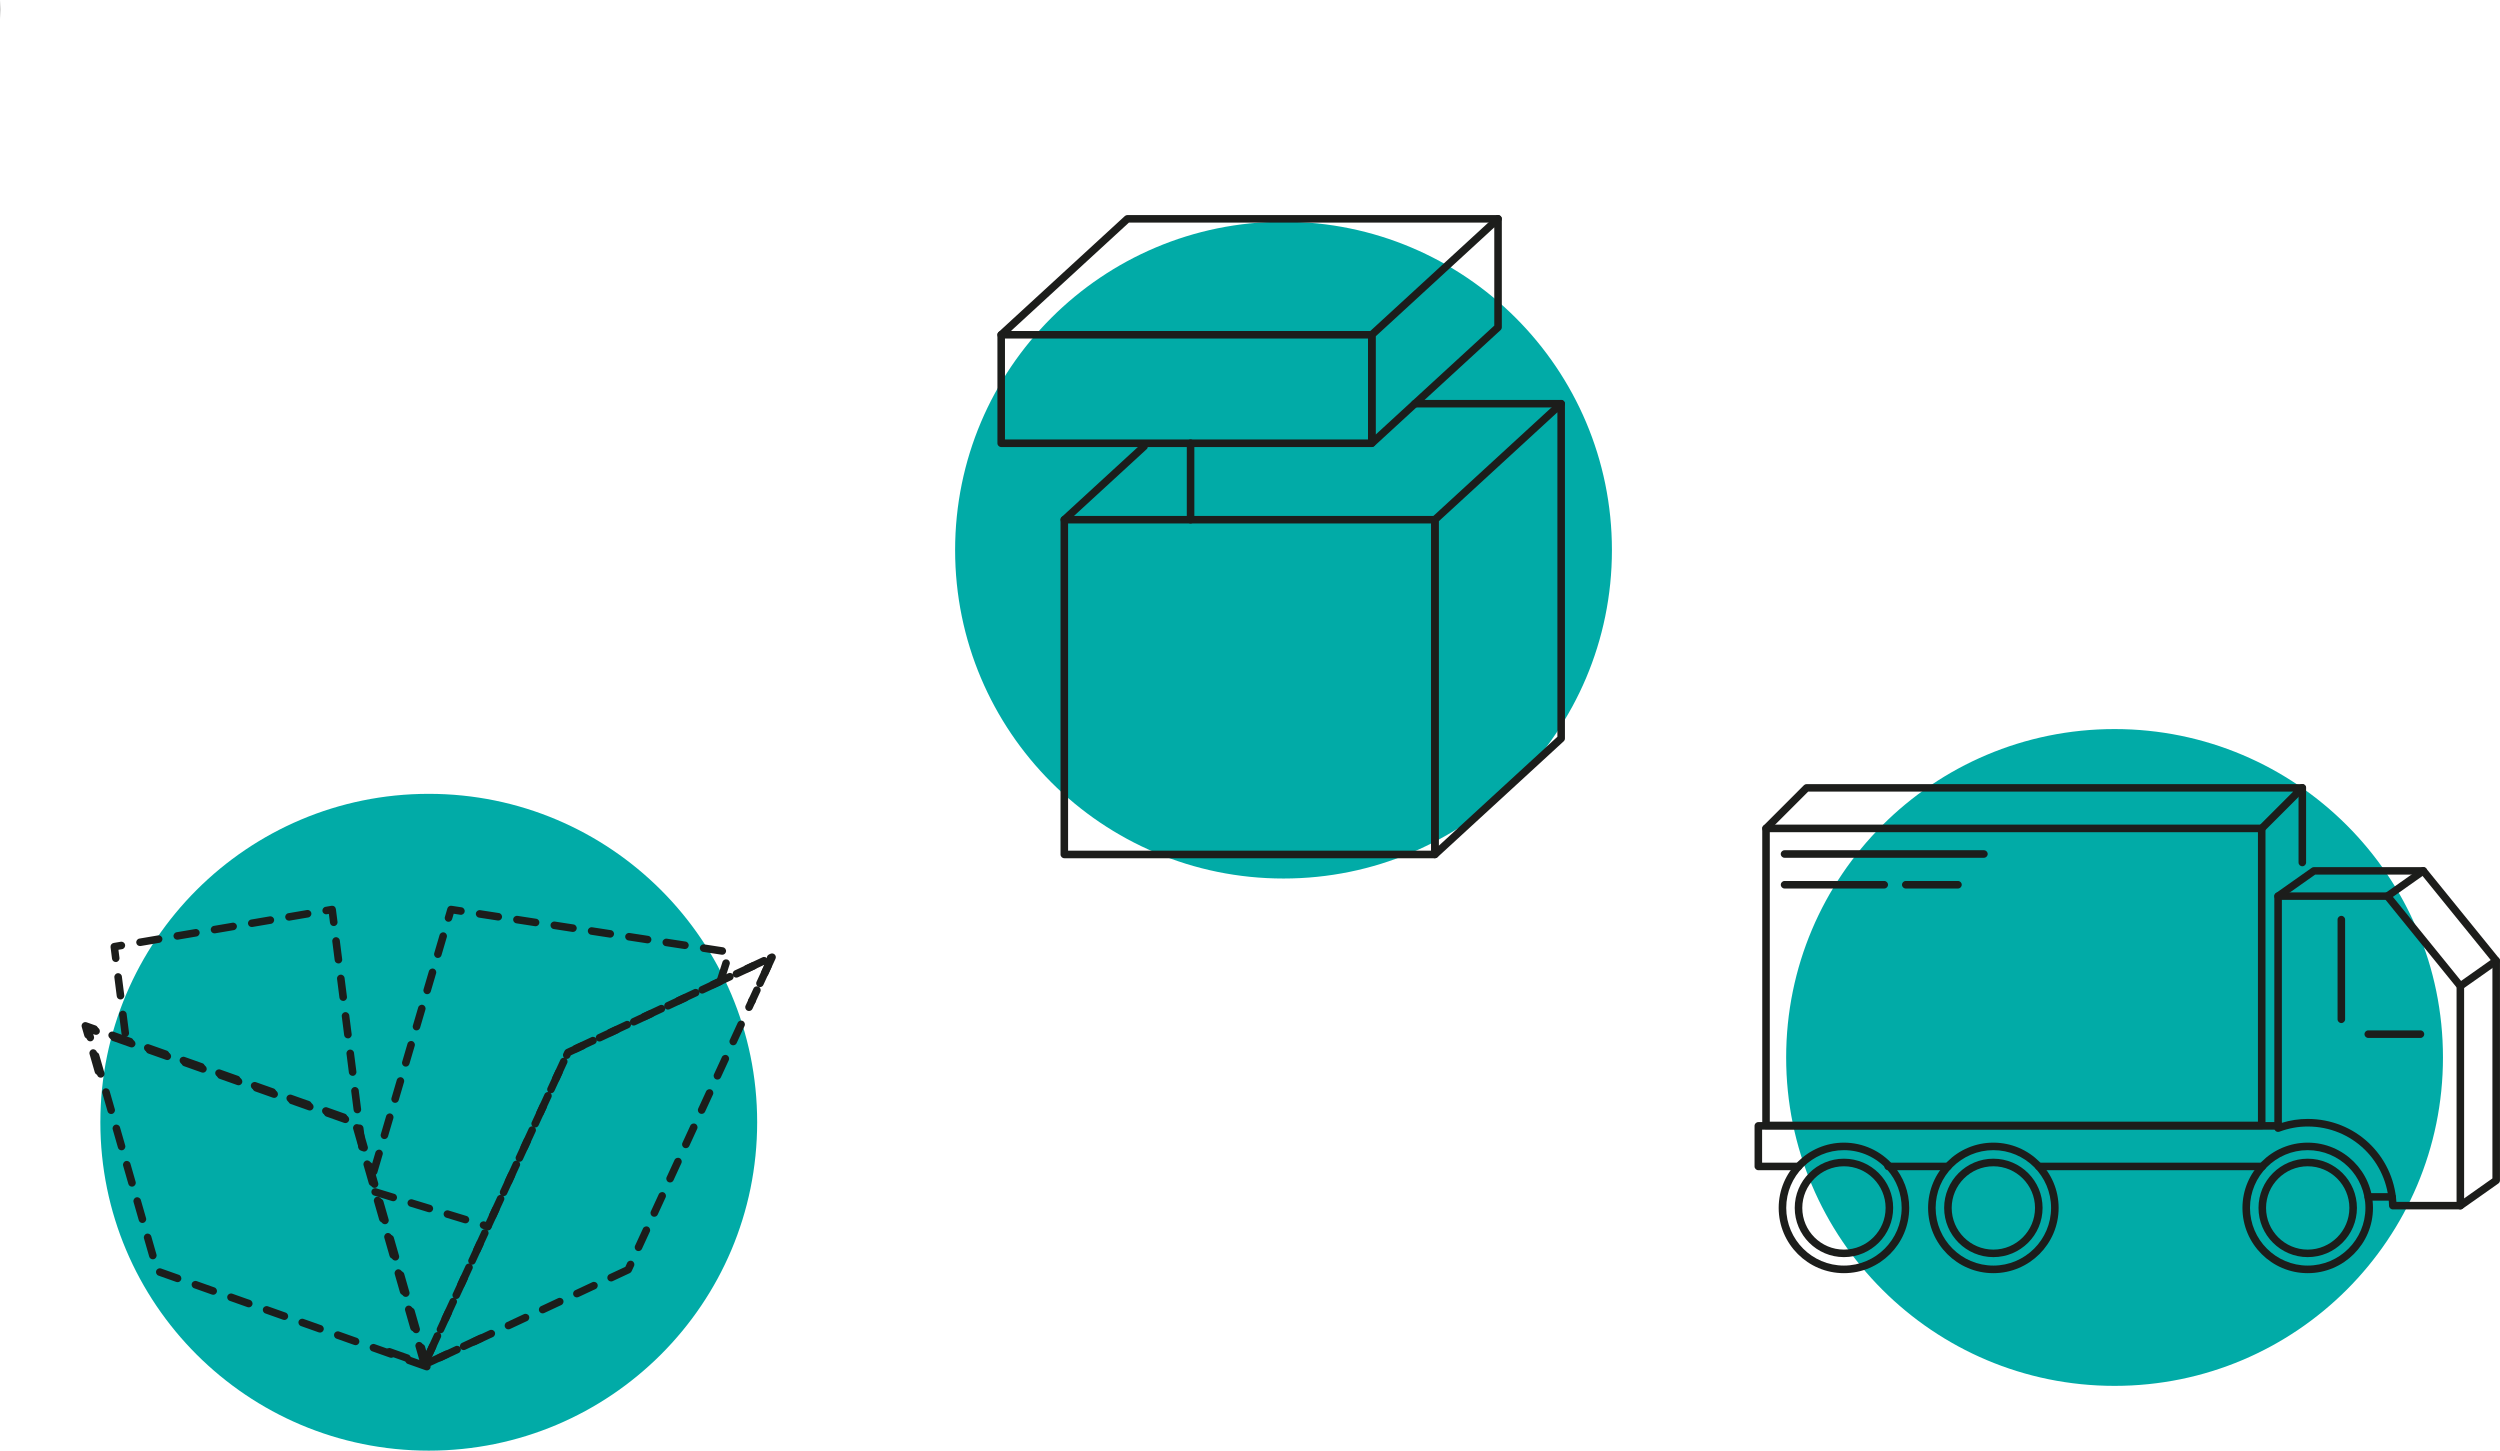<svg xmlns="http://www.w3.org/2000/svg" id="uuid-1f1215ae-7a66-48e0-b5b0-0ef50aafe06f" data-name="FullService" viewBox="0 0 661.91 384.07"><circle cx="113.52" cy="297.13" r="86.95" style="fill: #01aba7;"></circle><circle cx="339.83" cy="145.65" r="86.95" style="fill: #01aba7;"></circle><path d="m112.35,362.11c-.44,0-.84-.29-.96-.73l-1.38-4.81c-.15-.53.16-1.08.69-1.24.53-.15,1.08.15,1.24.69l1.38,4.81c.15.53-.16,1.08-.69,1.24-.09.03-.18.04-.28.04Zm-4.58-1.53c-.11,0-.22-.02-.33-.06l-4.71-1.67c-.52-.18-.79-.76-.61-1.28.18-.52.76-.79,1.28-.61l4.71,1.67c.52.18.79.76.61,1.28-.15.41-.53.67-.94.67Zm1.83-8.09c-.44,0-.84-.29-.96-.73l-1.38-4.81c-.15-.53.16-1.08.69-1.24.53-.15,1.08.15,1.24.69l1.38,4.81c.15.53-.16,1.08-.69,1.24-.09.03-.18.04-.28.04Zm-2.75-9.61c-.44,0-.84-.29-.96-.73l-1.38-4.81c-.15-.53.16-1.08.69-1.24.53-.15,1.08.15,1.24.69l1.38,4.81c.15.53-.16,1.08-.69,1.24-.09.03-.18.04-.28.04Zm-2.75-9.61c-.44,0-.84-.29-.96-.73l-1.38-4.81c-.15-.53.16-1.08.69-1.24.53-.15,1.08.15,1.24.69l1.38,4.81c.15.53-.16,1.08-.69,1.24-.09.03-.18.04-.28.04Zm-2.75-9.61c-.44,0-.84-.29-.96-.73l-1.38-4.81c-.15-.53.16-1.08.69-1.24.53-.15,1.08.16,1.24.69l1.38,4.81c.15.53-.16,1.08-.69,1.24-.09.03-.18.04-.28.04Zm-2.75-9.61c-.44,0-.84-.29-.96-.73l-1.38-4.81c-.15-.53.16-1.08.69-1.24.53-.15,1.08.15,1.24.69l1.38,4.81c.15.53-.16,1.08-.69,1.24-.09.03-.18.04-.28.04Zm-2.75-9.61c-.44,0-.84-.29-.96-.73l-1.38-4.81c-.15-.53.16-1.08.69-1.24.53-.15,1.08.15,1.24.69l1.38,4.81c.15.53-.16,1.08-.69,1.24-.09.03-.18.04-.28.04Zm-4.87-7.62c-.11,0-.22-.02-.33-.06l-4.71-1.67c-.52-.18-.79-.76-.61-1.28.19-.52.76-.79,1.28-.61l4.71,1.67c.52.18.79.76.61,1.28-.15.41-.53.67-.94.67Zm-9.43-3.34c-.11,0-.22-.02-.33-.06l-4.71-1.67c-.52-.18-.79-.76-.61-1.28.19-.52.76-.79,1.28-.61l4.71,1.67c.52.18.79.76.61,1.28-.15.41-.53.67-.94.67Zm-9.43-3.34c-.11,0-.22-.02-.33-.06l-4.71-1.67c-.52-.18-.79-.76-.61-1.28.19-.52.76-.79,1.28-.61l4.71,1.67c.52.18.79.76.61,1.28-.15.41-.53.67-.94.67Zm-9.43-3.34c-.11,0-.22-.02-.33-.06l-4.71-1.67c-.52-.18-.79-.76-.61-1.28.18-.52.76-.79,1.28-.61l4.71,1.67c.52.18.79.76.61,1.28-.15.41-.53.67-.94.67Zm-36.64-2.18c-.44,0-.84-.29-.96-.73l-1.38-4.81c-.15-.53.16-1.08.69-1.24.53-.15,1.08.16,1.24.69l1.38,4.81c.15.53-.16,1.08-.69,1.24-.09.03-.18.04-.28.04Zm27.21-1.16c-.11,0-.22-.02-.33-.06l-4.71-1.67c-.52-.18-.79-.76-.61-1.28.18-.52.76-.79,1.28-.61l4.71,1.67c.52.18.79.76.61,1.28-.15.41-.53.67-.94.67Zm-9.43-3.34c-.11,0-.22-.02-.33-.06l-4.71-1.67c-.52-.18-.79-.76-.61-1.28.19-.52.76-.79,1.28-.61l4.71,1.67c.52.18.79.76.61,1.28-.15.41-.53.67-.94.67Zm-9.43-3.34c-.11,0-.22-.02-.33-.06l-4.71-1.67c-.52-.18-.79-.76-.61-1.28.19-.52.76-.79,1.28-.61l4.71,1.67c.52.18.79.76.61,1.28-.15.41-.53.67-.94.67Zm-11.11-1.78c-.44,0-.84-.29-.96-.73l-.69-2.39c-.1-.36,0-.75.28-1,.27-.26.67-.34,1.02-.21l2.37.84c.52.18.79.76.61,1.28-.18.52-.76.79-1.28.61l-.54-.19.15.53c.15.53-.16,1.08-.69,1.24-.09.03-.18.04-.28.04Z" style="fill: #1c1d1b;"></path><path d="m113,362.84c-.11,0-.22-.02-.33-.06l-4.71-1.67c-.52-.18-.79-.76-.61-1.28.19-.52.76-.79,1.28-.61l2.88,1.02-.91-3.17c-.15-.53.16-1.08.69-1.24.53-.15,1.08.16,1.24.69l1.38,4.81s.02.08.03.12c.09.22.11.48.02.72-.15.41-.53.67-.94.67Zm-9.43-3.34c-.11,0-.22-.02-.33-.06l-4.71-1.67c-.52-.18-.79-.76-.61-1.28.18-.52.76-.79,1.28-.61l4.71,1.67c.52.18.79.76.61,1.28-.15.41-.53.67-.94.67Zm-9.43-3.34c-.11,0-.22-.02-.33-.06l-4.71-1.67c-.52-.18-.79-.76-.61-1.28.18-.52.76-.79,1.28-.61l4.71,1.67c.52.18.79.76.61,1.28-.15.41-.53.67-.94.67Zm16.04-3.17c-.44,0-.84-.29-.96-.73l-1.38-4.81c-.15-.53.16-1.08.69-1.24.53-.15,1.08.16,1.24.69l1.38,4.81c.15.53-.16,1.08-.69,1.24-.09.03-.18.04-.28.04Zm-25.46-.17c-.11,0-.22-.02-.33-.06l-4.71-1.67c-.52-.18-.79-.76-.61-1.28.18-.52.76-.79,1.28-.61l4.71,1.67c.52.18.79.76.61,1.28-.15.41-.53.67-.94.67Zm-9.43-3.34c-.11,0-.22-.02-.33-.06l-4.71-1.67c-.52-.18-.79-.76-.61-1.28.18-.52.76-.79,1.28-.61l4.71,1.67c.52.18.79.76.61,1.28-.15.41-.53.67-.94.67Zm-9.43-3.34c-.11,0-.22-.02-.33-.06l-4.71-1.67c-.52-.18-.79-.76-.61-1.28.19-.52.76-.79,1.28-.61l4.71,1.67c.52.18.79.76.61,1.28-.15.41-.53.67-.94.67Zm41.57-2.77c-.44,0-.84-.29-.96-.73l-1.38-4.81c-.15-.53.16-1.08.69-1.24.53-.15,1.08.15,1.24.69l1.38,4.81c.15.53-.16,1.08-.69,1.24-.09.03-.18.04-.28.04Zm-50.99-.56c-.11,0-.22-.02-.33-.06l-4.71-1.67c-.52-.18-.79-.76-.61-1.28.18-.52.76-.79,1.28-.61l4.71,1.67c.52.18.79.76.61,1.28-.15.41-.53.67-.94.67Zm-9.43-3.34c-.11,0-.22-.02-.33-.06l-4.71-1.67c-.52-.18-.79-.76-.61-1.28.19-.52.76-.79,1.28-.61l4.71,1.67c.52.18.79.76.61,1.28-.15.41-.53.67-.94.67Zm57.67-5.72c-.44,0-.84-.29-.96-.73l-1.38-4.81c-.15-.53.16-1.08.69-1.24.53-.15,1.08.15,1.24.69l1.38,4.81c.15.53-.16,1.08-.69,1.24-.09.03-.18.04-.28.04Zm-64.22-.33c-.44,0-.84-.29-.96-.73l-1.38-4.81c-.15-.53.16-1.08.69-1.24.53-.15,1.08.16,1.24.69l1.38,4.81c.15.53-.16,1.08-.69,1.24-.09.03-.18.04-.28.04Zm61.46-9.29c-.44,0-.84-.29-.96-.73l-1.38-4.81c-.15-.53.16-1.08.69-1.24.53-.15,1.08.15,1.24.69l1.38,4.81c.15.53-.16,1.08-.69,1.24-.09.03-.18.04-.28.04Zm-64.22-.33c-.44,0-.84-.29-.96-.73l-1.38-4.81c-.15-.53.16-1.08.69-1.24.53-.15,1.08.15,1.24.69l1.38,4.81c.15.53-.16,1.08-.69,1.24-.09.03-.18.04-.28.04Zm61.46-9.29c-.44,0-.84-.29-.96-.73l-1.38-4.81c-.15-.53.16-1.08.69-1.24.53-.15,1.08.16,1.24.69l1.38,4.81c.15.53-.16,1.08-.69,1.24-.09.03-.18.04-.28.04Zm-64.22-.33c-.44,0-.84-.29-.96-.73l-1.38-4.81c-.15-.53.16-1.08.69-1.24.53-.15,1.08.15,1.24.69l1.38,4.81c.15.53-.16,1.08-.69,1.24-.09.03-.18.04-.28.04Zm61.46-9.29c-.44,0-.84-.29-.96-.73l-1.38-4.81c-.15-.53.16-1.08.69-1.24.53-.15,1.08.15,1.24.69l1.38,4.81c.15.53-.16,1.08-.69,1.24-.09.03-.18.04-.28.04Zm-64.22-.33c-.44,0-.84-.29-.96-.73l-1.38-4.81c-.15-.53.16-1.08.69-1.24.53-.15,1.08.15,1.24.69l1.38,4.81c.15.53-.16,1.08-.69,1.24-.09.03-.18.04-.28.04Zm59.26-7.21c-.11,0-.22-.02-.33-.06l-4.71-1.67c-.52-.18-.79-.76-.61-1.28.18-.52.76-.79,1.28-.61l4.71,1.67c.52.18.79.76.61,1.28-.15.41-.53.67-.94.67Zm-62.01-2.4c-.44,0-.84-.29-.96-.73l-1.38-4.81c-.15-.53.16-1.08.69-1.24.53-.15,1.08.15,1.24.69l1.38,4.81c.15.53-.16,1.08-.69,1.24-.09.03-.18.04-.28.04Zm52.58-.93c-.11,0-.22-.02-.33-.06l-4.71-1.67c-.52-.18-.79-.76-.61-1.28.19-.52.76-.79,1.28-.61l4.71,1.67c.52.18.79.76.61,1.28-.15.41-.53.67-.94.67Zm-9.43-3.34c-.11,0-.22-.02-.33-.06l-4.71-1.67c-.52-.18-.79-.76-.61-1.28.18-.52.76-.79,1.28-.61l4.71,1.67c.52.18.79.76.61,1.28-.15.41-.53.67-.94.67Zm-9.43-3.34c-.11,0-.22-.02-.33-.06l-4.71-1.67c-.52-.18-.79-.76-.61-1.28.18-.52.76-.79,1.28-.61l4.71,1.67c.52.18.79.76.61,1.28-.15.41-.53.67-.94.67Zm-36.48-2.01c-.44,0-.84-.29-.96-.73l-1.38-4.81c-.15-.53.16-1.08.69-1.24.53-.15,1.08.16,1.24.69l1.38,4.81c.15.53-.16,1.08-.69,1.24-.09.03-.18.04-.28.04Zm27.05-1.33c-.11,0-.22-.02-.33-.06l-4.71-1.67c-.52-.18-.79-.76-.61-1.28.18-.52.76-.79,1.28-.61l4.71,1.67c.52.18.79.76.61,1.28-.15.41-.53.67-.94.67Zm-9.43-3.34c-.11,0-.22-.02-.33-.06l-4.71-1.67c-.52-.18-.79-.76-.61-1.28.19-.52.76-.79,1.28-.61l4.71,1.67c.52.18.79.76.61,1.28-.15.41-.53.67-.94.67Zm-9.43-3.34c-.11,0-.22-.02-.33-.06l-4.71-1.67c-.52-.18-.79-.76-.61-1.28.19-.52.76-.79,1.28-.61l4.71,1.67c.52.18.79.76.61,1.28-.15.41-.53.67-.94.67Zm-10.95-1.61c-.44,0-.84-.29-.96-.73l-.72-2.52c-.1-.36,0-.75.28-1s.67-.34,1.02-.21l2.24.79c.52.18.79.76.61,1.28-.18.52-.75.79-1.28.61l-.42-.15.19.65c.15.53-.16,1.08-.69,1.24-.09.03-.18.04-.28.04Z" style="fill: #1c1d1b;"></path><path d="m113.7,361.69c-.38,0-.74-.21-.91-.58-.23-.5-.02-1.1.48-1.33l4.53-2.12c.5-.23,1.1-.02,1.33.48.23.5.02,1.1-.48,1.33l-4.53,2.12c-.14.06-.28.09-.42.09Zm.03-2.47c-.14,0-.28-.03-.42-.09-.5-.23-.72-.82-.49-1.33l2.09-4.54c.23-.5.83-.72,1.33-.49.5.23.72.82.49,1.33l-2.09,4.54c-.17.37-.53.58-.91.58Zm9.03-1.76c-.38,0-.74-.21-.91-.58-.23-.5-.02-1.1.48-1.33l4.53-2.12c.5-.23,1.1-.02,1.33.48.23.5.02,1.1-.48,1.33l-4.53,2.12c-.14.06-.28.09-.42.09Zm-4.85-7.32c-.14,0-.28-.03-.42-.09-.5-.23-.72-.82-.49-1.33l2.09-4.54c.23-.5.83-.72,1.33-.49.5.23.72.82.49,1.33l-2.09,4.54c-.17.37-.53.58-.91.58Zm4.18-9.08c-.14,0-.28-.03-.42-.09-.5-.23-.72-.82-.49-1.33l2.09-4.54c.23-.5.83-.72,1.33-.49.5.23.72.82.49,1.33l-2.09,4.54c-.17.37-.53.58-.91.58Zm4.18-9.08c-.14,0-.28-.03-.42-.09-.5-.23-.72-.82-.49-1.33l2.09-4.54c.23-.5.83-.72,1.33-.49.5.23.72.82.49,1.33l-2.09,4.54c-.17.37-.53.58-.91.58Zm4.18-9.08c-.14,0-.28-.03-.42-.09-.5-.23-.72-.82-.49-1.33l2.09-4.54c.23-.5.82-.72,1.33-.49.5.23.72.82.49,1.33l-2.09,4.54c-.17.37-.53.58-.91.58Zm4.18-9.08c-.14,0-.28-.03-.42-.09-.5-.23-.72-.82-.49-1.33l2.09-4.54c.23-.5.83-.72,1.33-.49.5.23.72.82.49,1.33l-2.09,4.54c-.17.37-.53.58-.91.58Zm4.18-9.08c-.14,0-.28-.03-.42-.09-.5-.23-.72-.82-.49-1.33l2.09-4.54c.23-.5.82-.72,1.33-.49.5.23.72.82.49,1.33l-2.09,4.54c-.17.37-.53.58-.91.58Zm4.18-9.08c-.14,0-.28-.03-.42-.09-.5-.23-.72-.82-.49-1.33l2.09-4.54c.23-.5.83-.72,1.33-.49.5.23.72.82.49,1.33l-2.09,4.54c-.17.37-.53.58-.91.58Zm4.18-9.08c-.14,0-.28-.03-.42-.09-.5-.23-.72-.82-.49-1.33l2.09-4.54c.23-.5.82-.72,1.33-.49.5.23.72.82.49,1.33l-2.09,4.54c-.17.37-.53.58-.91.58Zm5.32-7.95c-.38,0-.74-.21-.91-.58-.23-.5-.02-1.1.48-1.33l4.53-2.12c.5-.23,1.1-.02,1.33.48.23.5.02,1.1-.48,1.33l-4.53,2.12c-.14.06-.28.09-.42.09Zm9.06-4.23c-.38,0-.74-.21-.91-.58-.23-.5-.02-1.1.48-1.33l4.53-2.12c.5-.23,1.1-.02,1.33.48.23.5.02,1.1-.48,1.33l-4.53,2.12c-.14.06-.28.09-.42.09Zm9.06-4.23c-.38,0-.74-.21-.91-.58-.23-.5-.02-1.1.48-1.33l4.53-2.12c.5-.23,1.1-.02,1.33.48.23.5.02,1.1-.48,1.33l-4.53,2.12c-.14.06-.28.09-.42.09Zm28.43-4.1c-.14,0-.28-.03-.42-.09-.5-.23-.72-.82-.49-1.33l.08-.17c.23-.5.83-.72,1.33-.49.5.23.72.82.49,1.33l-.08.17c-.17.37-.53.58-.91.58Zm-19.37-.13c-.38,0-.74-.21-.91-.58-.23-.5-.02-1.1.48-1.33l4.53-2.12c.5-.23,1.1-.02,1.33.48.23.5.02,1.1-.48,1.33l-4.53,2.12c-.14.06-.28.09-.42.09Zm9.06-4.23c-.38,0-.74-.21-.91-.58-.23-.5-.02-1.1.48-1.33l4.53-2.12c.5-.23,1.1-.02,1.33.48.23.5.02,1.1-.48,1.33l-4.53,2.12c-.14.06-.28.09-.42.09Zm12.48-.35c-.14,0-.28-.03-.42-.09-.5-.23-.72-.82-.49-1.33l2.07-4.5-4.16,1.94c-.5.23-1.1.02-1.33-.48-.23-.5-.02-1.1.48-1.33l4.53-2.12c.5-.23,1.1-.02,1.33.48.14.29.12.62-.02.88.17-.02.34.01.51.09.5.23.72.82.49,1.33l-2.09,4.54c-.17.37-.53.58-.91.58Z" style="fill: #1c1d1b;"></path><path d="m112.43,362.09c-.14,0-.28-.03-.42-.09-.5-.23-.72-.82-.49-1.33l2.09-4.54c.23-.5.82-.72,1.33-.49.5.23.72.82.49,1.33l-2.09,4.54c-.17.37-.53.58-.91.58Zm4.07-1.65c-.38,0-.74-.21-.91-.58-.23-.5-.02-1.1.48-1.33l4.53-2.12c.5-.23,1.1-.02,1.33.48.23.5.02,1.1-.48,1.33l-4.53,2.12c-.14.06-.28.09-.42.09Zm9.06-4.23c-.38,0-.74-.21-.91-.58-.23-.5-.02-1.1.48-1.33l4.53-2.12c.5-.23,1.1-.02,1.33.48.23.5.02,1.1-.48,1.33l-4.53,2.12c-.14.06-.28.09-.42.09Zm-8.95-3.2c-.14,0-.28-.03-.42-.09-.5-.23-.72-.82-.49-1.33l2.09-4.54c.23-.5.82-.72,1.33-.49.5.23.72.82.49,1.33l-2.09,4.54c-.17.37-.53.58-.91.58Zm18.01-1.04c-.38,0-.74-.21-.91-.58-.23-.5-.02-1.1.48-1.33l4.53-2.12c.5-.23,1.1-.02,1.33.48.23.5.02,1.1-.48,1.33l-4.53,2.12c-.14.06-.28.09-.42.09Zm9.06-4.23c-.38,0-.74-.21-.91-.58-.23-.5-.02-1.1.48-1.33l4.53-2.12c.5-.23,1.1-.02,1.33.48.23.5.02,1.1-.48,1.33l-4.53,2.12c-.14.06-.28.09-.42.09Zm-22.89-3.81c-.14,0-.28-.03-.42-.09-.5-.23-.72-.82-.49-1.33l2.09-4.54c.23-.5.82-.72,1.33-.49.5.23.72.82.49,1.33l-2.09,4.54c-.17.37-.53.58-.91.58Zm31.95-.42c-.38,0-.74-.21-.91-.58-.23-.5-.02-1.1.48-1.33l4.53-2.12c.5-.23,1.1-.02,1.33.48.23.5.02,1.1-.48,1.33l-4.53,2.12c-.14.06-.28.09-.42.09Zm9.06-4.23c-.38,0-.74-.21-.91-.58-.23-.5-.02-1.1.48-1.33l4.2-1.96.48-1.05c.23-.5.83-.72,1.33-.49.5.23.72.82.49,1.33l-.64,1.39c-.1.21-.27.39-.49.49l-4.53,2.12c-.14.06-.28.09-.42.09Zm-36.83-4.43c-.14,0-.28-.03-.42-.09-.5-.23-.72-.82-.49-1.33l2.09-4.54c.23-.5.82-.72,1.33-.49.5.23.72.82.49,1.33l-2.09,4.54c-.17.37-.53.58-.91.58Zm44.08-3.61c-.14,0-.28-.03-.42-.09-.5-.23-.72-.82-.49-1.33l2.09-4.54c.23-.5.82-.72,1.33-.49.5.23.72.82.49,1.33l-2.09,4.54c-.17.37-.53.58-.91.58Zm-39.9-5.47c-.14,0-.28-.03-.42-.09-.5-.23-.72-.82-.49-1.33l2.09-4.54c.23-.5.83-.72,1.33-.49.5.23.72.82.49,1.33l-2.09,4.54c-.17.37-.53.58-.91.58Zm44.08-3.61c-.14,0-.28-.03-.42-.09-.5-.23-.72-.82-.49-1.33l2.09-4.54c.23-.5.82-.72,1.33-.49.5.23.72.82.49,1.33l-2.09,4.54c-.17.37-.53.58-.91.58Zm-39.9-5.47c-.14,0-.28-.03-.42-.09-.5-.23-.72-.82-.49-1.33l2.09-4.54c.23-.5.83-.72,1.33-.49.5.23.72.82.49,1.33l-2.09,4.54c-.17.37-.53.58-.91.58Zm44.08-3.61c-.14,0-.28-.03-.42-.09-.5-.23-.72-.82-.49-1.33l2.09-4.54c.23-.5.82-.72,1.33-.49.5.23.72.82.49,1.33l-2.09,4.54c-.17.37-.53.58-.91.58Zm-39.9-5.47c-.14,0-.28-.03-.42-.09-.5-.23-.72-.82-.49-1.33l2.09-4.54c.23-.5.83-.72,1.33-.49.5.23.72.82.49,1.33l-2.09,4.54c-.17.37-.53.58-.91.58Zm44.08-3.61c-.14,0-.28-.03-.42-.09-.5-.23-.72-.82-.49-1.33l2.09-4.54c.23-.5.82-.72,1.33-.49.5.23.72.82.49,1.33l-2.09,4.54c-.17.37-.53.58-.91.58Zm-39.9-5.47c-.14,0-.28-.03-.42-.09-.5-.23-.72-.82-.49-1.33l2.09-4.54c.23-.5.83-.72,1.33-.49.5.23.72.82.49,1.33l-2.09,4.54c-.17.37-.53.58-.91.58Zm44.08-3.61c-.14,0-.28-.03-.42-.09-.5-.23-.72-.82-.49-1.33l2.09-4.54c.23-.5.82-.72,1.33-.49.5.23.72.82.49,1.33l-2.09,4.54c-.17.37-.53.58-.91.58Zm-39.9-5.47c-.14,0-.28-.03-.42-.09-.5-.23-.72-.82-.49-1.33l2.09-4.54c.23-.5.83-.72,1.33-.49.5.23.72.82.49,1.33l-2.09,4.54c-.17.37-.53.58-.91.58Zm44.08-3.61c-.14,0-.28-.03-.42-.09-.5-.23-.72-.82-.49-1.33l2.09-4.54c.23-.5.82-.72,1.33-.49.5.23.72.82.49,1.33l-2.09,4.54c-.17.37-.53.58-.91.58Zm-39.9-5.47c-.14,0-.28-.03-.42-.09-.5-.23-.72-.82-.49-1.33l.32-.69c.1-.21.27-.39.49-.49l3.84-1.79c.5-.23,1.1-.02,1.33.48.23.5.02,1.1-.48,1.33l-3.51,1.64-.17.36c-.17.37-.53.58-.91.58Zm44.08-3.61c-.14,0-.28-.03-.42-.09-.5-.23-.72-.82-.49-1.33l2.09-4.54c.23-.5.82-.72,1.33-.49.5.23.72.82.49,1.33l-2.09,4.54c-.17.37-.53.58-.91.58Zm-35.4-.99c-.38,0-.74-.21-.91-.58-.23-.5-.02-1.1.48-1.33l4.53-2.12c.5-.23,1.1-.02,1.33.48.23.5.02,1.1-.48,1.33l-4.53,2.12c-.14.06-.28.09-.42.09Zm9.06-4.23c-.38,0-.74-.21-.91-.58-.23-.5-.02-1.1.48-1.33l4.53-2.12c.5-.23,1.1-.02,1.33.48.23.5.02,1.1-.48,1.33l-4.53,2.12c-.14.06-.28.09-.42.09Zm30.52-3.86c-.14,0-.28-.03-.42-.09-.5-.23-.72-.82-.49-1.33l2.09-4.54c.23-.5.82-.72,1.33-.49.5.23.72.82.49,1.33l-2.09,4.54c-.17.37-.53.58-.91.58Zm-21.46-.37c-.38,0-.74-.21-.91-.58-.23-.5-.02-1.1.48-1.33l4.53-2.12c.5-.23,1.1-.02,1.33.48.23.5.02,1.1-.48,1.33l-4.53,2.12c-.14.06-.28.09-.42.09Zm9.06-4.23c-.38,0-.74-.21-.91-.58-.23-.5-.02-1.1.48-1.33l4.53-2.12c.5-.23,1.1-.02,1.33.48.23.5.02,1.1-.48,1.33l-4.53,2.12c-.14.06-.28.09-.42.09Zm9.06-4.23c-.38,0-.74-.21-.91-.58-.23-.5-.02-1.1.48-1.33l4.53-2.12c.5-.23,1.1-.02,1.33.48.23.5.02,1.1-.48,1.33l-4.53,2.12c-.14.06-.28.09-.42.09Zm7.52-.24c-.14,0-.28-.03-.42-.09-.5-.23-.72-.82-.49-1.33l1.5-3.26c-.16-.47.06-1,.53-1.22l.38-.18c.38-.18.83-.1,1.13.2.3.3.38.75.2,1.13l-1.92,4.17c-.17.37-.53.58-.91.58Z" style="fill: #1c1d1b;"></path><path d="m95.86,304.69c-.5,0-.93-.37-.99-.87l-.63-4.96c-.07-.55.32-1.05.87-1.12.54-.07,1.05.32,1.12.87l.63,4.96c.07.55-.32,1.05-.87,1.12-.04,0-.08,0-.13,0Zm-1.25-9.92c-.5,0-.93-.37-.99-.88l-.63-4.96c-.07-.55.32-1.05.87-1.12.55-.07,1.05.32,1.12.87l.63,4.96c.07.55-.32,1.05-.87,1.12-.04,0-.08,0-.13,0Zm-1.25-9.92c-.5,0-.93-.37-.99-.87l-.63-4.96c-.07-.55.32-1.05.87-1.12.55-.07,1.05.32,1.12.87l.63,4.96c.07.55-.32,1.05-.87,1.12-.04,0-.08,0-.13,0Zm-1.25-9.92c-.5,0-.93-.37-.99-.87l-.63-4.96c-.07-.55.32-1.05.87-1.12.54-.07,1.05.32,1.12.87l.63,4.96c.07.55-.32,1.05-.87,1.12-.04,0-.08,0-.13,0Zm-58.95-.38c-.5,0-.93-.37-.99-.87l-.63-4.96c-.07-.55.32-1.05.87-1.12.55-.07,1.05.32,1.12.87l.63,4.96c.07.55-.32,1.05-.87,1.12-.04,0-.08,0-.13,0Zm57.7-9.54c-.5,0-.93-.37-.99-.87l-.63-4.96c-.07-.55.32-1.05.87-1.12.54-.07,1.05.32,1.12.87l.63,4.96c.07.55-.32,1.05-.87,1.12-.04,0-.08,0-.13,0Zm-58.96-.38c-.5,0-.93-.37-.99-.88l-.63-4.96c-.07-.55.32-1.05.87-1.12.55-.07,1.05.32,1.12.87l.63,4.96c.07.55-.32,1.05-.87,1.12-.04,0-.08,0-.13,0Zm57.7-9.54c-.5,0-.93-.37-.99-.87l-.63-4.96c-.07-.55.32-1.05.87-1.12.55-.07,1.05.32,1.12.87l.63,4.96c.07.55-.32,1.05-.87,1.12-.04,0-.08,0-.13,0Zm-58.95-.38c-.5,0-.93-.37-.99-.87l-.39-3.07c-.07-.53.3-1.02.82-1.11l1.88-.32c.55-.09,1.06.27,1.15.82.09.54-.27,1.06-.82,1.15l-.94.16.27,2.12c.07.55-.32,1.05-.87,1.12-.04,0-.08,0-.13,0Zm6.42-4.23c-.48,0-.9-.34-.98-.83-.09-.54.27-1.06.82-1.15l4.93-.84c.55-.09,1.06.27,1.15.82.09.54-.27,1.06-.82,1.15l-4.93.84c-.06,0-.11.01-.17.01Zm9.86-1.68c-.48,0-.9-.34-.98-.83-.09-.54.27-1.06.82-1.15l4.93-.84c.55-.09,1.06.27,1.15.82.09.54-.27,1.06-.82,1.15l-4.93.84c-.06,0-.11.01-.17.01Zm9.86-1.68c-.48,0-.9-.34-.98-.83-.09-.54.27-1.06.82-1.15l4.93-.84c.55-.09,1.06.27,1.15.82.09.54-.27,1.06-.82,1.15l-4.93.84c-.06,0-.11.01-.17.01Zm9.86-1.68c-.48,0-.9-.34-.98-.83-.09-.54.27-1.06.82-1.15l4.93-.84c.55-.09,1.06.27,1.15.82.09.54-.27,1.06-.82,1.15l-4.93.84c-.06,0-.11.01-.17.01Zm21.71-.25c-.5,0-.93-.37-.99-.88l-.3-2.34-.54.09c-.55.1-1.06-.27-1.15-.82-.09-.54.27-1.06.82-1.15l1.57-.27c.27-.04.54.02.76.18.22.16.36.41.4.68l.43,3.38c.07.55-.32,1.05-.87,1.12-.04,0-.08,0-.13,0Zm-11.85-1.43c-.48,0-.9-.34-.98-.83-.09-.54.27-1.06.82-1.15l4.93-.84c.55-.09,1.06.27,1.15.82.09.54-.27,1.06-.82,1.15l-4.93.84c-.06,0-.11.01-.17.01Z" style="fill: #1c1d1b;"></path><path d="m129.15,325.71c-.1,0-.2-.01-.29-.04l-1.14-.35c-.53-.16-.83-.72-.66-1.25.16-.53.72-.82,1.25-.66l1.14.35c.53.16.83.72.66,1.25-.13.43-.53.71-.96.71Zm-5.92-1.81c-.1,0-.2-.01-.29-.04l-4.78-1.46c-.53-.16-.83-.72-.66-1.25.16-.53.72-.82,1.25-.66l4.78,1.46c.53.16.83.72.66,1.25-.13.43-.53.71-.96.71Zm-9.56-2.93c-.1,0-.2-.01-.29-.04l-4.78-1.46c-.53-.16-.83-.72-.66-1.25.16-.53.72-.82,1.25-.66l4.78,1.46c.53.16.83.72.66,1.25-.13.43-.53.71-.96.71Zm-9.56-2.93c-.1,0-.2-.01-.29-.04l-4.78-1.46c-.53-.16-.83-.72-.66-1.25.16-.53.73-.82,1.25-.66l4.78,1.46c.53.16.83.72.66,1.25-.13.43-.53.71-.96.71Z" style="fill: #1c1d1b;"></path><path d="m98.95,311.18c-.09,0-.19-.01-.28-.04-.53-.16-.83-.71-.68-1.24l1.41-4.8c.16-.53.72-.83,1.24-.68.53.16.83.71.68,1.24l-1.41,4.8c-.13.44-.53.72-.96.72Zm2.83-9.59c-.09,0-.19-.01-.28-.04-.53-.16-.83-.71-.68-1.24l1.41-4.8c.16-.53.71-.83,1.24-.68.53.16.83.71.68,1.24l-1.41,4.8c-.13.44-.53.72-.96.72Zm2.83-9.59c-.09,0-.19-.01-.28-.04-.53-.16-.83-.71-.68-1.24l1.41-4.8c.16-.53.71-.83,1.24-.68.53.16.83.71.68,1.24l-1.41,4.8c-.13.44-.53.72-.96.72Zm2.83-9.59c-.09,0-.19-.01-.28-.04-.53-.16-.83-.71-.68-1.24l1.41-4.8c.16-.53.71-.83,1.24-.68.53.16.83.71.68,1.24l-1.41,4.8c-.13.44-.53.72-.96.72Zm2.83-9.59c-.09,0-.19-.01-.28-.04-.53-.16-.83-.71-.68-1.24l1.41-4.8c.16-.53.71-.83,1.24-.68.53.16.83.71.68,1.24l-1.41,4.8c-.13.44-.53.72-.96.72Zm2.83-9.59c-.09,0-.19-.01-.28-.04-.53-.16-.83-.71-.68-1.24l1.41-4.8c.16-.53.71-.83,1.24-.68.53.16.83.71.68,1.24l-1.41,4.8c-.13.44-.53.72-.96.72Zm77.61-2.47c-.1,0-.2-.02-.3-.05-.53-.17-.82-.73-.65-1.26l1.52-4.76c.17-.53.73-.81,1.26-.65.53.17.82.73.65,1.26l-1.52,4.76c-.14.42-.53.7-.95.7Zm-74.78-7.12c-.09,0-.19-.01-.28-.04-.53-.16-.83-.71-.68-1.24l1.41-4.8c.16-.53.71-.83,1.24-.68.53.16.83.71.68,1.24l-1.41,4.8c-.13.44-.53.72-.96.72Zm75.31-.85c-.05,0-.1,0-.15-.01l-4.94-.76c-.55-.08-.92-.59-.84-1.14.08-.55.6-.92,1.14-.84l4.94.76c.55.08.92.59.84,1.14-.08.49-.5.85-.99.85Zm-9.89-1.51c-.05,0-.1,0-.15-.01l-4.94-.76c-.55-.08-.92-.59-.84-1.14.08-.55.6-.92,1.14-.84l4.94.76c.55.08.92.59.84,1.14-.08.49-.5.85-.99.85Zm-9.88-1.51c-.05,0-.1,0-.15-.01l-4.94-.76c-.55-.08-.92-.59-.84-1.14.08-.55.6-.92,1.14-.84l4.94.76c.55.08.92.59.84,1.14-.08.49-.5.85-.99.85Zm-9.89-1.51c-.05,0-.1,0-.15-.01l-4.94-.76c-.55-.08-.92-.59-.84-1.14.08-.55.59-.93,1.14-.84l4.94.76c.55.08.92.59.84,1.14-.08.49-.5.85-.99.85Zm-9.88-1.51c-.05,0-.1,0-.15-.01l-4.94-.76c-.55-.08-.92-.59-.84-1.14.08-.55.59-.92,1.14-.84l4.94.76c.55.08.92.59.84,1.14-.08.49-.5.85-.99.85Zm-9.89-1.51c-.05,0-.1,0-.15-.01l-4.94-.76c-.55-.08-.92-.59-.84-1.14.08-.55.6-.92,1.14-.84l4.94.76c.55.08.92.59.84,1.14-.08.49-.5.85-.99.85Zm-23.06-1.18c-.09,0-.19-.01-.28-.04-.53-.16-.83-.71-.68-1.24l.66-2.25c.14-.48.61-.78,1.11-.71l2.63.4c.55.08.92.59.84,1.14-.08.55-.59.93-1.14.84l-1.76-.27-.42,1.41c-.13.44-.53.72-.96.72Zm13.18-.33c-.05,0-.1,0-.15-.01l-4.94-.76c-.55-.08-.92-.59-.84-1.14s.6-.92,1.14-.84l4.94.76c.55.08.92.59.84,1.14-.08.49-.5.85-.99.85Z" style="fill: #1c1d1b;"></path><path d="m.03,5S.07,0,.03,0-.01,5,.03,5H.03Z" style="fill: #1c1d1b;"></path><g><path d="m379.91,227.23h-98.12c-.55,0-1-.45-1-1v-88.63c0-.55.45-1,1-1h98.12c.55,0,1,.45,1,1v88.63c0,.55-.45,1-1,1Zm-97.12-2h96.12v-86.63h-96.12v86.63Z" style="fill: #1c1d1b;"></path><path d="m379.91,227.23c-.14,0-.27-.03-.4-.08-.36-.16-.6-.52-.6-.92v-88.63c0-.28.12-.55.32-.74l33.43-30.71c.29-.27.72-.34,1.08-.18.36.16.6.52.6.92v88.63c0,.28-.12.55-.32.74l-33.43,30.71c-.19.17-.43.26-.68.26Zm1-89.19v85.91l31.43-28.88v-85.91l-31.43,28.88Zm32.43,57.47h0,0Z" style="fill: #1c1d1b;"></path><path d="m413.34,107.89h-38.75c-.55,0-1-.45-1-1s.45-1,1-1h38.75c.55,0,1,.45,1,1s-.45,1-1,1Z" style="fill: #1c1d1b;"></path><path d="m281.79,138.6c-.27,0-.54-.11-.74-.32-.37-.41-.35-1.04.06-1.41l21.13-19.41c.41-.37,1.04-.35,1.41.06.37.41.35,1.04-.06,1.41l-21.13,19.41c-.19.18-.43.26-.68.26Z" style="fill: #1c1d1b;"></path><g><path d="m363.2,118.36h-98.12c-.55,0-1-.45-1-1v-28.72c0-.55.45-1,1-1h98.12c.55,0,1,.45,1,1v28.72c0,.55-.45,1-1,1Zm-97.12-2h96.12v-26.72h-96.12v26.72Z" style="fill: #1c1d1b;"></path><path d="m363.2,118.36c-.14,0-.27-.03-.4-.08-.36-.16-.6-.52-.6-.92v-28.72c0-.28.12-.55.32-.74l33.43-30.71c.29-.27.72-.34,1.08-.18.36.16.6.52.6.92v28.72c0,.28-.12.55-.32.74l-33.43,30.71c-.19.17-.43.26-.68.26Zm1-29.28v26.01l31.43-28.88v-26.01l-31.43,28.88Zm32.43-2.43h0,0Z" style="fill: #1c1d1b;"></path><path d="m265.07,89.64c-.27,0-.54-.11-.74-.32-.37-.41-.35-1.04.06-1.41l33.43-30.71c.18-.17.43-.26.68-.26h98.13c.55,0,1,.45,1,1s-.45,1-1,1h-97.74l-33.14,30.45c-.19.18-.43.26-.68.26Z" style="fill: #1c1d1b;"></path></g><path d="m315.22,138.6c-.55,0-1-.45-1-1v-20.25c0-.55.45-1,1-1s1,.45,1,1v20.25c0,.55-.45,1-1,1Z" style="fill: #1c1d1b;"></path></g><circle cx="559.86" cy="279.98" r="86.95" style="fill: #01aba7;"></circle><path d="m598.82,298.98h-131.24c-.55,0-1-.45-1-1v-78.65c0-.55.45-1,1-1h131.24c.55,0,1,.45,1,1v78.65c0,.55-.45,1-1,1Zm-130.24-2h129.24v-76.65h-129.24v76.65Z" style="fill: #1c1d1b;"></path><path d="m598.82,220.33c-.26,0-.51-.1-.71-.29-.39-.39-.39-1.02,0-1.41l9.04-9.04h-128.41l-10.46,10.46c-.39.39-1.02.39-1.41,0s-.39-1.02,0-1.41l10.75-10.75c.19-.19.44-.29.71-.29h131.24c.4,0,.77.24.92.62.16.37.07.8-.22,1.09l-10.75,10.75c-.2.2-.45.29-.71.29Z" style="fill: #1c1d1b;"></path><path d="m611,337.09c-9.53,0-17.28-7.75-17.28-17.28s7.75-17.28,17.28-17.28,17.28,7.75,17.28,17.28-7.75,17.28-17.28,17.28Zm0-32.57c-8.43,0-15.28,6.86-15.28,15.28s6.86,15.28,15.28,15.28,15.28-6.86,15.28-15.28-6.86-15.28-15.28-15.28Z" style="fill: #1c1d1b;"></path><path d="m527.77,337.09c-9.53,0-17.28-7.75-17.28-17.28s7.75-17.28,17.28-17.28,17.28,7.75,17.28,17.28-7.75,17.28-17.28,17.28Zm0-32.57c-8.43,0-15.28,6.86-15.28,15.28s6.86,15.28,15.28,15.28,15.28-6.86,15.28-15.28-6.86-15.28-15.28-15.28Z" style="fill: #1c1d1b;"></path><path d="m527.77,332.84c-7.18,0-13.03-5.84-13.03-13.03s5.84-13.03,13.03-13.03,13.03,5.84,13.03,13.03-5.84,13.03-13.03,13.03Zm0-24.05c-6.08,0-11.03,4.95-11.03,11.03s4.95,11.03,11.03,11.03,11.03-4.95,11.03-11.03-4.95-11.03-11.03-11.03Z" style="fill: #1c1d1b;"></path><path d="m611,332.84c-7.18,0-13.03-5.84-13.03-13.03s5.84-13.03,13.03-13.03,13.03,5.84,13.03,13.03-5.84,13.03-13.03,13.03Zm0-24.05c-6.08,0-11.03,4.95-11.03,11.03s4.95,11.03,11.03,11.03,11.03-4.95,11.03-11.03-4.95-11.03-11.03-11.03Z" style="fill: #1c1d1b;"></path><path d="m488.21,332.84c-7.18,0-13.03-5.84-13.03-13.03s5.84-13.03,13.03-13.03,13.03,5.84,13.03,13.03-5.84,13.03-13.03,13.03Zm0-24.05c-6.08,0-11.03,4.95-11.03,11.03s4.95,11.03,11.03,11.03,11.03-4.95,11.03-11.03-4.95-11.03-11.03-11.03Z" style="fill: #1c1d1b;"></path><path d="m488.21,337.09c-9.53,0-17.28-7.75-17.28-17.28s7.75-17.28,17.28-17.28c5,0,9.75,2.17,13.04,5.94,2.74,3.14,4.24,7.17,4.24,11.34,0,9.53-7.75,17.28-17.28,17.28Zm0-32.57c-8.43,0-15.28,6.86-15.28,15.28s6.86,15.28,15.28,15.28,15.28-6.86,15.28-15.28c0-3.69-1.33-7.25-3.75-10.03-2.91-3.34-7.11-5.25-11.53-5.25Z" style="fill: #1c1d1b;"></path><path d="m598.98,309.83h-59.18c-.55,0-1-.45-1-1s.45-1,1-1h59.18c.55,0,1,.45,1,1s-.45,1-1,1Z" style="fill: #1c1d1b;"></path><path d="m515.75,309.83h-15.84c-.55,0-1-.45-1-1s.45-1,1-1h15.84c.55,0,1,.45,1,1s-.45,1-1,1Z" style="fill: #1c1d1b;"></path><path d="m476.19,309.83h-10.65c-.55,0-1-.45-1-1v-10.74c0-.55.45-1,1-1h137.63c.55,0,1,.45,1,1s-.45,1-1,1h-136.63v8.74h9.65c.55,0,1,.45,1,1s-.45,1-1,1Z" style="fill: #1c1d1b;"></path><path d="m651.41,320.21h-17.88c-.54,0-.99-.43-1-.97-.31-11.76-9.77-20.98-21.53-20.98-2.53,0-5.05.46-7.49,1.37-.31.11-.65.07-.92-.12-.27-.19-.43-.49-.43-.82v-61.42c0-.55.45-1,1-1h28.95c.3,0,.59.14.78.37l19.3,23.8c.14.18.22.4.22.63v58.14c0,.55-.45,1-1,1Zm-16.93-2h15.93v-56.79l-18.78-23.16h-27.47v59.02c2.24-.69,4.54-1.03,6.84-1.03,12.53,0,22.66,9.57,23.48,21.95Z" style="fill: #1c1d1b;"></path><path d="m651.41,320.21c-.31,0-.62-.15-.82-.42-.32-.45-.21-1.08.24-1.39l9.07-6.4v-57.27l-18.78-23.16h-28.16l-9.24,6.52c-.45.32-1.07.21-1.39-.24-.32-.45-.21-1.08.24-1.39l9.5-6.7c.17-.12.37-.18.58-.18h28.95c.3,0,.59.14.78.37l19.3,23.8c.14.18.22.4.22.63v58.14c0,.33-.16.63-.42.82l-9.5,6.7c-.17.12-.38.18-.58.18Z" style="fill: #1c1d1b;"></path><path d="m633.35,317.9h-6.32c-.55,0-1-.45-1-1s.45-1,1-1h6.32c.55,0,1,.45,1,1s-.45,1-1,1Z" style="fill: #1c1d1b;"></path><path d="m525.27,227.11h-52.79c-.55,0-1-.45-1-1s.45-1,1-1h52.79c.55,0,1,.45,1,1s-.45,1-1,1Z" style="fill: #1c1d1b;"></path><path d="m498.88,235.25h-26.39c-.55,0-1-.45-1-1s.45-1,1-1h26.39c.55,0,1,.45,1,1s-.45,1-1,1Z" style="fill: #1c1d1b;"></path><path d="m619.9,270.87c-.55,0-1-.45-1-1v-26.39c0-.55.45-1,1-1s1,.45,1,1v26.39c0,.55-.45,1-1,1Z" style="fill: #1c1d1b;"></path><path d="m518.4,235.25h-13.82c-.55,0-1-.45-1-1s.45-1,1-1h13.82c.55,0,1,.45,1,1s-.45,1-1,1Z" style="fill: #1c1d1b;"></path><path d="m640.85,274.81h-13.82c-.55,0-1-.45-1-1s.45-1,1-1h13.82c.55,0,1,.45,1,1s-.45,1-1,1Z" style="fill: #1c1d1b;"></path><path d="m609.57,229.36c-.55,0-1-.45-1-1v-19.78c0-.55.45-1,1-1s1,.45,1,1v19.78c0,.55-.45,1-1,1Z" style="fill: #1c1d1b;"></path><path d="m632.11,238.26c-.31,0-.62-.15-.82-.42-.32-.45-.21-1.08.24-1.39l9.5-6.7c.45-.32,1.08-.21,1.39.24.32.45.21,1.08-.24,1.39l-9.5,6.7c-.17.12-.38.18-.58.18Z" style="fill: #1c1d1b;"></path><path d="m651.41,262.07c-.31,0-.62-.15-.82-.42-.32-.45-.21-1.08.24-1.39l9.5-6.7c.45-.32,1.07-.21,1.39.24.32.45.21,1.08-.24,1.39l-9.5,6.7c-.17.12-.38.18-.58.18Z" style="fill: #1c1d1b;"></path></svg>